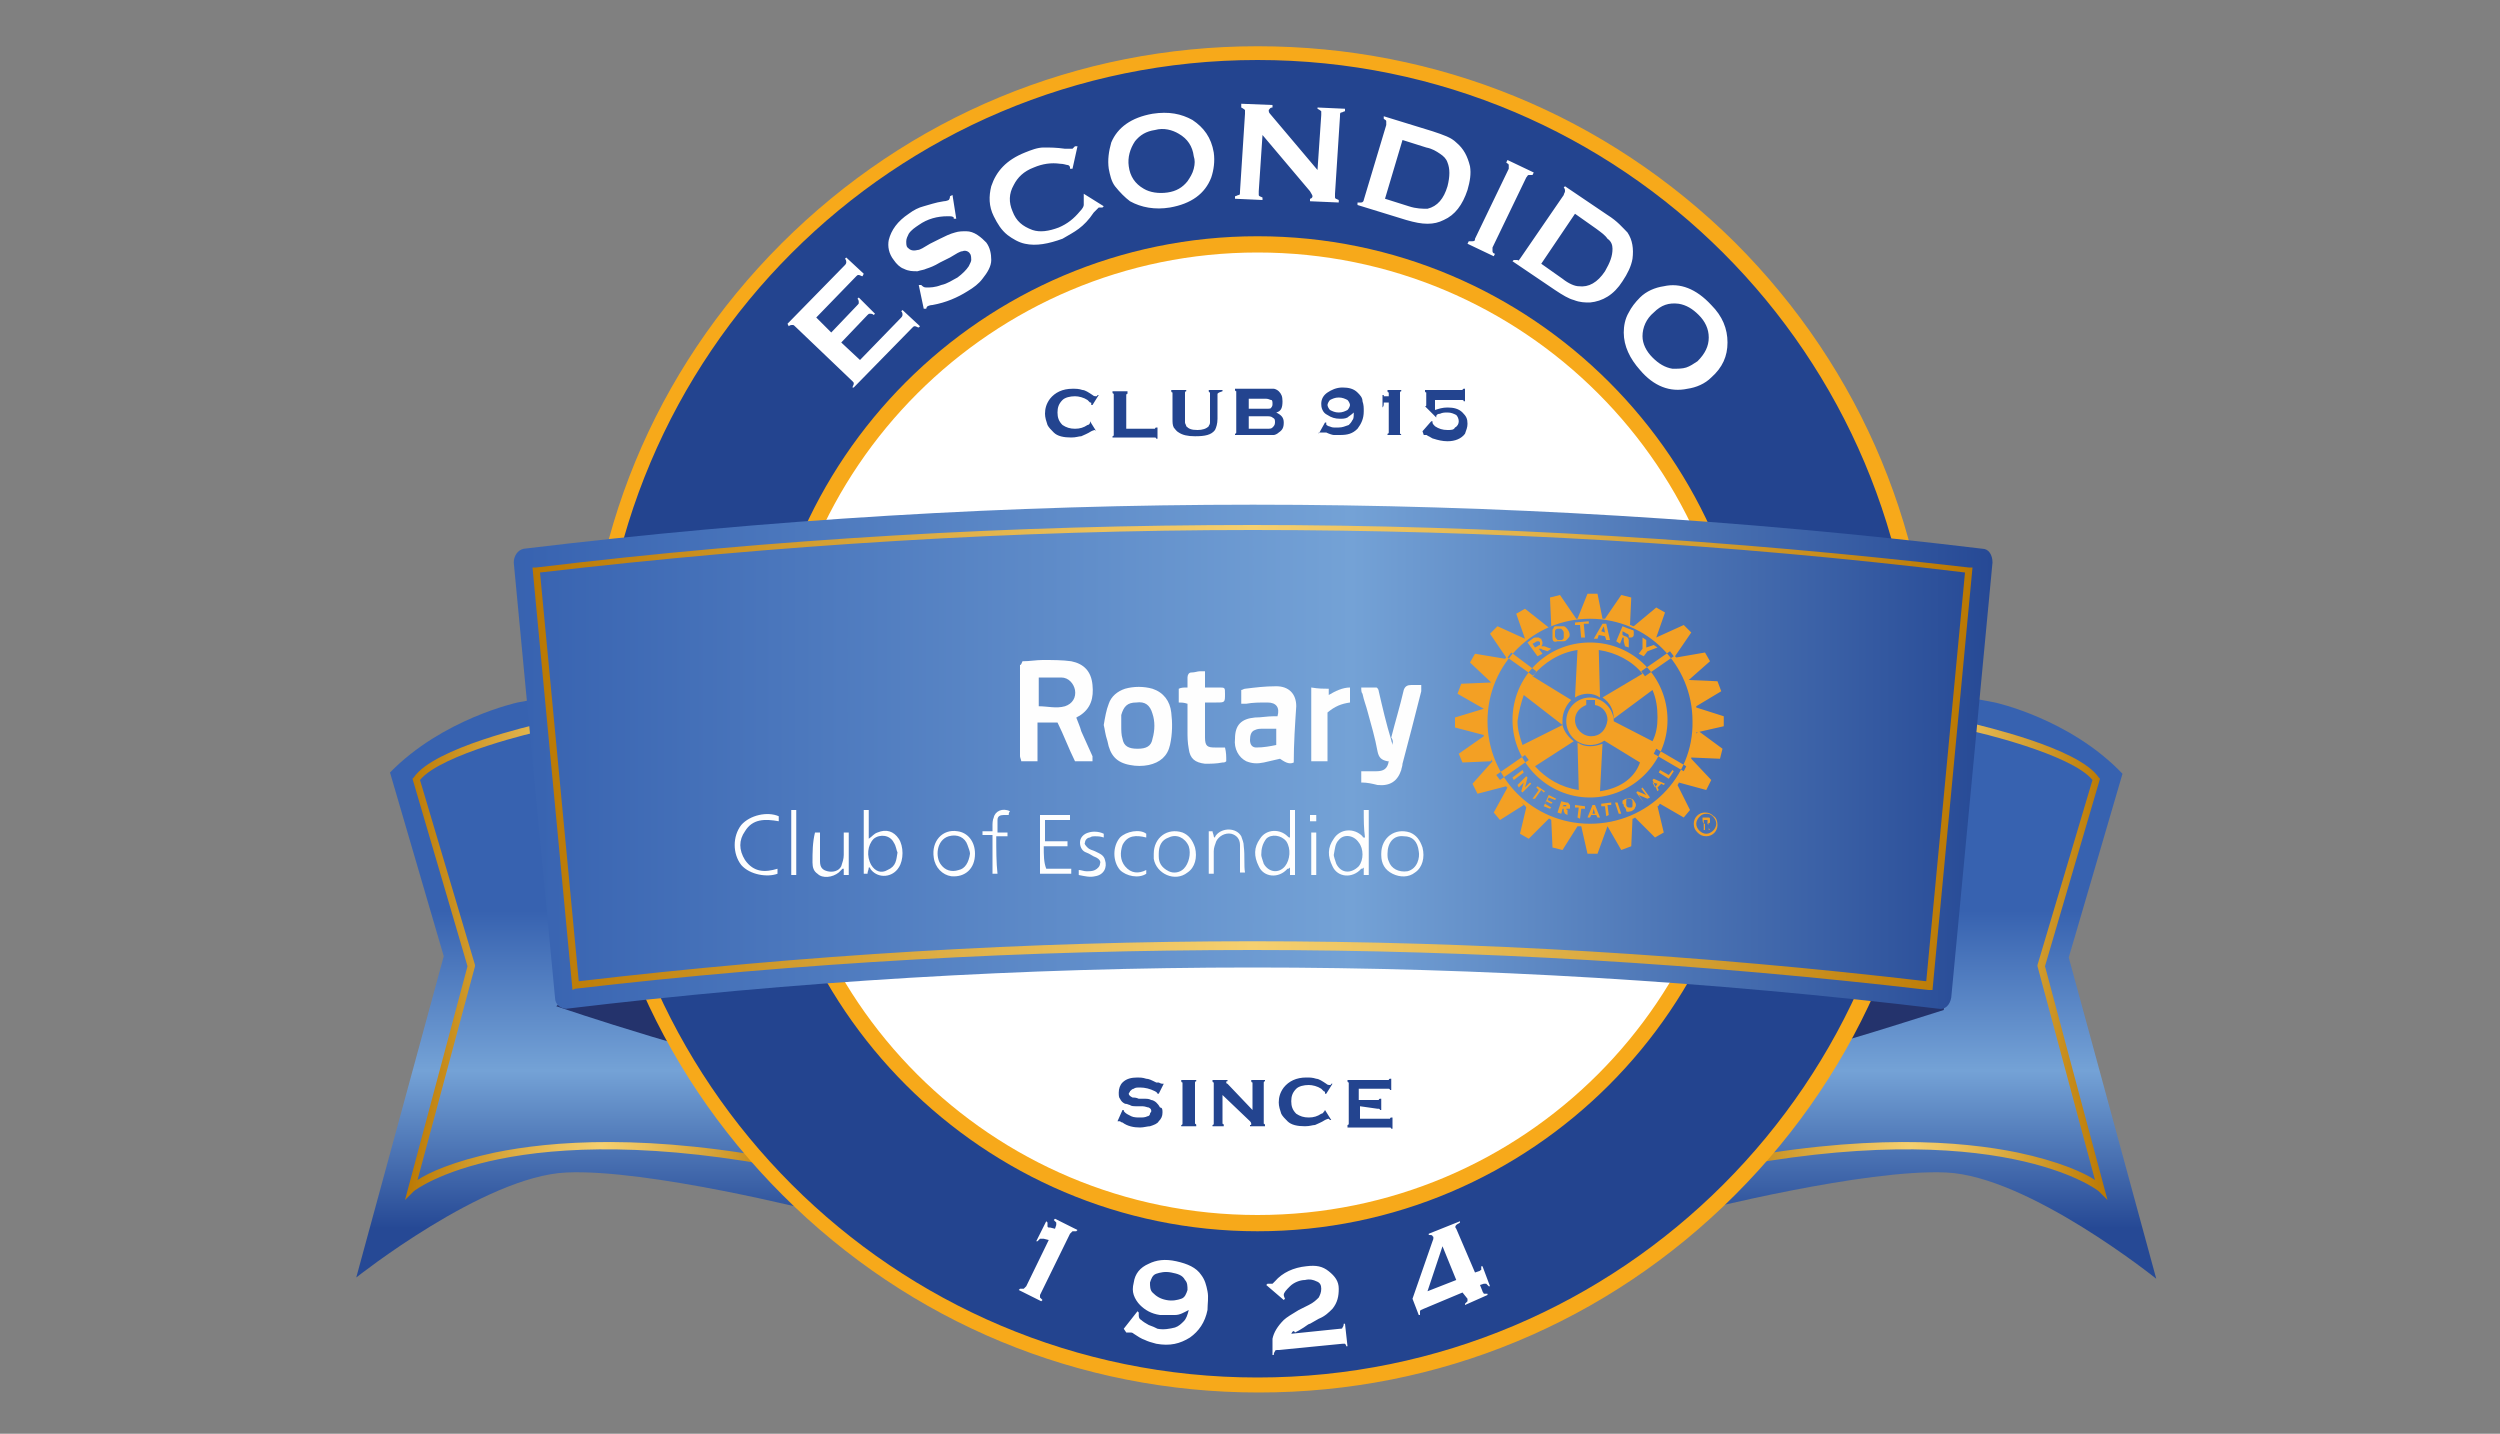 <?xml version="1.0" encoding="utf-8"?>
<!-- Generator: Adobe Illustrator 28.0.0, SVG Export Plug-In . SVG Version: 6.00 Build 0)  -->
<svg version="1.1" id="Layer_1" xmlns="http://www.w3.org/2000/svg" xmlns:xlink="http://www.w3.org/1999/xlink" x="0px" y="0px"
	 viewBox="0 0 200 114.7" style="enable-background:new 0 0 200 114.7;" xml:space="preserve">
<rect x="0" y="0" width="200" height="114.7" fill="#808080" stroke="none"/>
<style type="text/css">
	.st0{fill:url(#SVGID_1_);}
	.st1{fill:#24336C;}
	.st2{fill:url(#SVGID_00000080171981336519960770000006357824887008440225_);}
	.st3{fill:url(#SVGID_00000132773634489093730580000014712034372815318949_);}
	.st4{fill:url(#SVGID_00000160191711507163060570000000209503427593594781_);}
	.st5{fill:#23448F;}
	.st6{fill:#F7A91A;}
	.st7{fill:#FFFFFF;}
	.st8{fill:none;stroke:url(#SVGID_00000168813814970745011640000000735088389563739068_);stroke-width:1.3;stroke-miterlimit:10;}
	.st9{fill:url(#SVGID_00000095300405046070331090000007697670895657228193_);}
	.st10{fill:url(#SVGID_00000103956619725845077970000017090151212250217905_);}
	.st11{fill:#F3A024;}
	.st12{fill:#FEFEFE;}
</style>
<linearGradient id="SVGID_1_" gradientUnits="userSpaceOnUse" x1="46.865" y1="61.149" x2="46.865" y2="6.822" gradientTransform="matrix(1 0 0 -1 0 116)">
	<stop  offset="0.332" style="stop-color:#3762B0"/>
	<stop  offset="0.567" style="stop-color:#74A2D6"/>
	<stop  offset="0.799" style="stop-color:#264995"/>
</linearGradient>
<path class="st0" d="M41.4,56.2l12.8-2.4l11,43.1c0,0-13.4-3.4-19.9-3.1c-6.6,0.3-16.8,8.4-16.8,8.4l7-25.7l-4.3-14.7
	C35.4,57.5,41.4,56.2,41.4,56.2z"/>
<path class="st1" d="M44.5,80.5c0,0,13.2,4.5,20.7,5.7L52,73.7L44.5,80.5z"/>
<linearGradient id="SVGID_00000105408784366075931910000017754087596336957057_" gradientUnits="userSpaceOnUse" x1="32.443" y1="39.049" x2="63.779" y2="39.049" gradientTransform="matrix(1 0 0 -1 0 116)">
	<stop  offset="0" style="stop-color:#BA7802"/>
	<stop  offset="0.175" style="stop-color:#D19B2D"/>
	<stop  offset="0.392" style="stop-color:#EBC15D"/>
	<stop  offset="0.5" style="stop-color:#F5D06F"/>
	<stop  offset="0.608" style="stop-color:#EBC15D"/>
	<stop  offset="0.825" style="stop-color:#D19B2D"/>
	<stop  offset="1" style="stop-color:#BA7802"/>
</linearGradient>
<path style="fill:url(#SVGID_00000105408784366075931910000017754087596336957057_);" d="M32.4,96l5-18.7l-4.4-15l0.1-0.1
	c1.6-2.4,9.7-4.2,10-4.3l0.1,0.6c-0.1,0-7.9,1.8-9.6,3.9l4.4,14.8l0,0.1l-4.6,17.1c0.9-0.6,2.9-1.5,6.2-2.2
	c4.4-0.9,12.2-1.6,24.1,0.8l-0.1,0.6c-22.5-4.5-30.4,1.6-30.5,1.7L32.4,96z"/>
<linearGradient id="SVGID_00000106119508662664360720000013566770559835776950_" gradientUnits="userSpaceOnUse" x1="154.135" y1="61.149" x2="154.135" y2="6.822" gradientTransform="matrix(1 0 0 -1 0 116)">
	<stop  offset="0.332" style="stop-color:#3762B0"/>
	<stop  offset="0.567" style="stop-color:#74A2D6"/>
	<stop  offset="0.799" style="stop-color:#264995"/>
</linearGradient>
<path style="fill:url(#SVGID_00000106119508662664360720000013566770559835776950_);" d="M159.6,56.2l-12.8-2.4l-11,43.1
	c0,0,13.4-3.4,19.9-3.1c6.6,0.3,16.8,8.5,16.8,8.5l-7-25.7l4.3-14.7C165.6,57.5,159.6,56.2,159.6,56.2z"/>
<path class="st1" d="M155.7,80.4L155.7,80.4C155.7,80.3,155.8,80.3,155.7,80.4L155.7,80.4C155.8,80.3,155.8,80.3,155.7,80.4
	L155.7,80.4l0.1-0.1l0,0c-0.7-1.1-3.4-5.1-6.8-6.7l-13.2,12.6c6.6-1.1,17.4-4.7,19.7-5.4C155.5,80.5,155.6,80.4,155.7,80.4z"/>
<linearGradient id="SVGID_00000132051033695109864340000006806512858114366356_" gradientUnits="userSpaceOnUse" x1="137.237" y1="39.049" x2="168.572" y2="39.049" gradientTransform="matrix(1 0 0 -1 0 116)">
	<stop  offset="0" style="stop-color:#BA7802"/>
	<stop  offset="0.175" style="stop-color:#D19B2D"/>
	<stop  offset="0.392" style="stop-color:#EBC15D"/>
	<stop  offset="0.5" style="stop-color:#F5D06F"/>
	<stop  offset="0.608" style="stop-color:#EBC15D"/>
	<stop  offset="0.825" style="stop-color:#D19B2D"/>
	<stop  offset="1" style="stop-color:#BA7802"/>
</linearGradient>
<path style="fill:url(#SVGID_00000132051033695109864340000006806512858114366356_);" d="M168.6,96l-5-18.7l4.4-15l-0.1-0.1
	c-1.6-2.4-9.7-4.2-10-4.3l-0.1,0.6c0.1,0,7.9,1.8,9.6,3.9l-4.4,14.8l0,0.1l4.6,17.1c-0.9-0.6-2.9-1.5-6.2-2.2
	c-4.4-0.9-12.2-1.6-24.1,0.8l0.1,0.6c22.5-4.5,30.4,1.6,30.5,1.7L168.6,96z"/>
<g>
	<circle class="st5" cx="100.6" cy="57.5" r="53.3"/>
	<path class="st6" d="M100.6,4.8c29.1,0,52.7,23.6,52.7,52.7s-23.6,52.7-52.7,52.7S47.9,86.6,47.9,57.5S71.5,4.8,100.6,4.8
		 M100.6,3.7c-14.4,0-27.9,5.6-38.1,15.8S46.8,43.1,46.8,57.5s5.6,27.9,15.8,38.1s23.7,15.8,38.1,15.8s27.9-5.6,38.1-15.8
		c10.2-10.2,15.8-23.7,15.8-38.1s-5.6-27.9-15.8-38.1C128.5,9.2,115,3.7,100.6,3.7L100.6,3.7z"/>
</g>
<g>
	<ellipse class="st7" cx="100.6" cy="58.7" rx="39.2" ry="39.2"/>
	<path class="st6" d="M100.6,20.2c21.3,0,38.5,17.2,38.5,38.5s-17.2,38.5-38.5,38.5S62.1,80,62.1,58.7S79.4,20.2,100.6,20.2
		 M100.6,18.9c-22,0-39.8,17.9-39.8,39.8s17.9,39.8,39.8,39.8s39.8-17.9,39.8-39.8S122.6,18.9,100.6,18.9L100.6,18.9z"/>
</g>
<linearGradient id="SVGID_00000173875120465061657490000004679848120503350178_" gradientUnits="userSpaceOnUse" x1="42.856" y1="68.425" x2="42.856" y2="68.425" gradientTransform="matrix(1 0 0 -1 0 116)">
	<stop  offset="0" style="stop-color:#BA7802"/>
	<stop  offset="0.175" style="stop-color:#D19B2D"/>
	<stop  offset="0.392" style="stop-color:#EBC15D"/>
	<stop  offset="0.5" style="stop-color:#F5D06F"/>
	<stop  offset="0.608" style="stop-color:#EBC15D"/>
	<stop  offset="0.825" style="stop-color:#D19B2D"/>
	<stop  offset="1" style="stop-color:#BA7802"/>
</linearGradient>
<path style="fill:none;stroke:url(#SVGID_00000173875120465061657490000004679848120503350178_);stroke-width:1.3;stroke-miterlimit:10;" d="
	M42.9,47.6"/>
<path class="st7" d="M67.3,27.4l1.5,1.4l3.3-3.4c0.1-0.1,0.1-0.2,0.1-0.2c0-0.1,0-0.2-0.1-0.3l0.1-0.1l1.4,1.3l-0.1,0.1
	c-0.1,0-0.2-0.1-0.3-0.1c-0.1,0-0.1,0-0.2,0.1l-4.7,4.8L68.2,31c0-0.1,0.1-0.2,0.1-0.3c0-0.1,0-0.1-0.1-0.2l-4.5-4.3
	C63.5,26,63.5,26,63.4,26c-0.1,0-0.2,0-0.3,0.1L63,25.9l4.6-4.7c0.1-0.1,0.1-0.2,0.1-0.2c0-0.1,0-0.2-0.1-0.3l0.1-0.1l1.4,1.3
	L69,22.1c-0.1,0-0.2-0.1-0.3-0.1s-0.1,0-0.2,0.1l-3.2,3.3l1.2,1.2l2.1-2.2c0.1-0.1,0.1-0.1,0.1-0.2s0-0.2-0.1-0.3l0.1-0.1l1.3,1.3
	l-0.1,0.1c-0.1-0.1-0.2-0.1-0.3-0.1c-0.1,0-0.1,0-0.2,0.1L67.3,27.4z M76.2,15.6l0.3,1.9h-0.2c0,0,0,0,0-0.1
	c-0.1-0.1-0.2-0.1-0.5-0.1c-0.8,0-1.6,0.2-2.3,0.7c-0.3,0.2-0.6,0.4-0.8,0.7c-0.1,0.2-0.2,0.4-0.2,0.6c0,0.2,0,0.4,0.1,0.5
	c0.2,0.2,0.4,0.3,0.8,0.2c0.2,0,0.5-0.2,1-0.5l0.8-0.4c0.4-0.2,0.8-0.4,1.2-0.5c0.3-0.1,0.6-0.1,0.9-0.1c0.3,0,0.6,0.1,0.9,0.3
	c0.3,0.2,0.5,0.4,0.7,0.6c0.3,0.4,0.4,0.9,0.4,1.4c0,0.5-0.3,1-0.7,1.5c-0.3,0.4-0.7,0.7-1.2,1c-0.8,0.5-1.7,0.9-2.8,1.1
	c-0.2,0-0.4,0.1-0.4,0.1c0,0-0.1,0.1-0.1,0.2h-0.2l-0.4-1.9l0.2,0c0,0,0,0,0,0c0.1,0.1,0.2,0.2,0.4,0.2c0.3,0,0.7,0,1.2-0.2
	c0.5-0.1,0.9-0.4,1.3-0.6c0.4-0.3,0.7-0.6,0.9-0.9c0.1-0.2,0.2-0.4,0.2-0.5s0-0.4-0.1-0.5c-0.1-0.2-0.4-0.3-0.6-0.2
	c-0.2,0-0.5,0.2-1,0.5l-0.8,0.4c-0.5,0.3-0.8,0.4-1.1,0.5c-0.2,0.1-0.4,0.1-0.7,0.2c-0.4,0-0.7,0-1.1-0.2c-0.3-0.1-0.6-0.4-0.8-0.7
	c-0.4-0.5-0.5-1.1-0.4-1.6c0.2-0.8,0.7-1.5,1.6-2.1c0.4-0.3,0.8-0.5,1.2-0.6c0.4-0.1,0.9-0.3,1.6-0.4c0.2,0,0.4-0.1,0.4-0.1
	c0,0,0.1-0.1,0.1-0.3L76.2,15.6z M86.7,15.5l1.6,1l-0.1,0.1c-0.1,0-0.2,0-0.3,0c0,0-0.2,0.2-0.4,0.4c-0.4,0.6-0.8,1-1.2,1.3
	c-0.4,0.3-0.8,0.5-1.3,0.8c-1.1,0.4-2.1,0.6-3,0.4c-0.5-0.1-1-0.4-1.4-0.7c-0.5-0.4-0.8-0.9-1.1-1.5c-0.4-0.8-0.4-1.6-0.2-2.4
	c0.4-1.2,1.2-2.1,2.7-2.7c0.5-0.2,1-0.4,1.5-0.4s1,0,1.7,0.1c0.4,0,0.5,0,0.6,0c0,0,0.1-0.1,0.2-0.2l0.2,0l-0.4,1.8l-0.2,0
	c0,0,0-0.1,0-0.1c0-0.1-0.1-0.2-0.2-0.2c-0.1,0-0.3-0.1-0.6-0.1c-0.7-0.1-1.4,0-2.1,0.3c-0.8,0.3-1.3,0.8-1.6,1.4
	c-0.4,0.7-0.4,1.4-0.1,2.1c0.3,0.8,0.8,1.2,1.6,1.5c0.6,0.2,1.3,0.1,2.1-0.2c0.7-0.3,1.2-0.7,1.7-1.3c0.2-0.2,0.3-0.4,0.3-0.5
	c0-0.1,0-0.2,0-0.3c0,0,0-0.1,0-0.1L86.7,15.5z M92.2,9.1c1.3-0.2,2.3,0,3.2,0.5c0.9,0.6,1.5,1.4,1.7,2.6c0.1,0.7,0,1.4-0.2,2
	c-0.5,1.3-1.6,2.1-3.3,2.4c-1.2,0.2-2.3,0-3.2-0.5c-0.4-0.3-0.8-0.7-1.2-1.2c-0.3-0.4-0.4-0.9-0.5-1.4c-0.1-0.7,0-1.4,0.2-2.1
	C89.4,10.2,90.5,9.4,92.2,9.1z M92.4,10.4c-0.7,0.1-1.2,0.4-1.6,0.9c-0.4,0.6-0.6,1.3-0.5,2c0.1,0.8,0.5,1.4,1.2,1.8
	c0.5,0.3,1.2,0.4,1.9,0.3c0.7-0.1,1.2-0.4,1.6-0.9c0.2-0.3,0.4-0.6,0.5-1c0.1-0.4,0.1-0.7,0-1c-0.1-0.8-0.5-1.4-1.2-1.8
	C93.8,10.4,93.1,10.2,92.4,10.4z M101,10.8l-0.3,4.5c0,0.1,0,0.2,0,0.3c0,0.1,0.1,0.1,0.3,0.2v0.2l-2.2-0.1v-0.2
	c0.1,0,0.2-0.1,0.3-0.1s0.1-0.1,0.1-0.3l0.4-6.2c0-0.1,0-0.2,0-0.3c0,0-0.1-0.1-0.3-0.2V8.3l2.5,0.1v0.2c-0.2,0-0.2,0.1-0.3,0.2
	c0,0.1,0,0.2,0.1,0.3l3.8,4.5l0.3-4.4c0-0.1,0-0.2,0-0.3c0,0-0.1-0.1-0.3-0.2V8.6l2.2,0.1v0.2c-0.1,0-0.2,0.1-0.3,0.1
	s-0.1,0.1-0.1,0.3l-0.4,6.2c0,0.1,0,0.2,0,0.3s0.1,0.1,0.3,0.2v0.2l-2.3-0.1v-0.2c0.1,0,0.2-0.1,0.2-0.2c0-0.1-0.1-0.2-0.2-0.4
	L101,10.8z M109.1,16l1.8-6c0-0.1,0-0.2,0-0.3c0-0.1-0.1-0.1-0.2-0.2l0-0.2l3.9,1.2c0.9,0.3,1.5,0.5,1.9,0.9
	c0.6,0.5,0.9,1.1,1.1,1.9c0.1,0.6,0,1.2-0.2,1.9c-0.4,1.2-1,2-1.9,2.4c-0.4,0.2-0.8,0.3-1.3,0.3s-1-0.1-1.7-0.3l-3.9-1.2l0-0.2
	c0.1,0,0.2,0,0.3,0C109,16.2,109.1,16.1,109.1,16z M110.8,15.9l1.9,0.6c0.6,0.2,1.1,0.2,1.5,0.2c0.8-0.2,1.3-0.8,1.6-1.8
	c0.2-0.8,0.2-1.4,0-1.9c-0.1-0.3-0.3-0.5-0.6-0.7c-0.3-0.2-0.6-0.4-1.1-0.5l-1.9-0.6L110.8,15.9z M118,19.1l2.7-5.6
	c0-0.1,0-0.2,0-0.3s-0.1-0.1-0.2-0.2l0.1-0.2l2.1,1l-0.1,0.2c-0.1,0-0.2,0-0.3,0c-0.1,0-0.1,0.1-0.2,0.2l-2.7,5.6c0,0.1,0,0.2,0,0.3
	c0,0.1,0.1,0.2,0.2,0.2l-0.1,0.2l-2.1-1l0.1-0.2c0.1,0,0.2,0,0.3,0C118,19.3,118,19.2,118,19.1z M121.6,20.7l3.5-5.1
	c0-0.1,0.1-0.2,0.1-0.3s0-0.2-0.1-0.3l0.1-0.1l3.4,2.3c0.8,0.5,1.2,1,1.6,1.4c0.4,0.6,0.5,1.3,0.4,2.1c-0.1,0.6-0.4,1.2-0.8,1.8
	c-0.7,1.1-1.6,1.6-2.6,1.7c-0.4,0-0.8,0-1.3-0.2c-0.4-0.1-0.9-0.4-1.5-0.8l-3.4-2.3l0.1-0.1c0.1,0,0.2,0,0.3,0
	C121.5,20.9,121.5,20.8,121.6,20.7z M123.3,21.1l1.7,1.2c0.5,0.4,1,0.6,1.3,0.6c0.8,0.1,1.5-0.3,2.1-1.2c0.4-0.7,0.6-1.2,0.6-1.8
	c0-0.3-0.1-0.6-0.4-0.8c-0.2-0.3-0.5-0.5-0.9-0.8l-1.7-1.2L123.3,21.1z M136.9,24.4c0.9,0.9,1.3,1.9,1.3,3c0,1.1-0.4,2-1.3,2.8
	c-0.5,0.5-1.2,0.8-1.9,0.9c-1.4,0.3-2.7-0.2-3.8-1.5c-0.8-0.9-1.3-1.9-1.3-3c0-0.5,0.1-1.1,0.4-1.6c0.2-0.4,0.5-0.8,0.9-1.2
	c0.5-0.5,1.2-0.8,1.9-0.9C134.4,22.6,135.7,23.1,136.9,24.4z M135.9,25.2c-0.5-0.5-1-0.8-1.6-0.9c-0.8-0.1-1.4,0.1-2,0.7
	c-0.6,0.5-0.9,1.2-0.9,1.9c0,0.6,0.3,1.2,0.8,1.7s1,0.8,1.6,0.9c0.4,0,0.8,0,1.1-0.1c0.3-0.1,0.6-0.3,0.9-0.5
	c0.6-0.6,0.9-1.2,0.9-1.9C136.7,26.3,136.4,25.7,135.9,25.2z"/>
<path class="st7" d="M82.9,99.3l0.8-1.6l0.1,0.1c0,0.1,0,0.2,0,0.3c0,0,0,0.1,0.1,0.1c0,0,0.1,0,0.1,0l0.4,0.1l0.1-0.3
	c0-0.1,0-0.2,0-0.2c0,0-0.1-0.1-0.2-0.2l0.1-0.1l1.8,0.9l-0.1,0.1c-0.1,0-0.2,0-0.3,0c0,0-0.1,0.1-0.2,0.2l-2.4,4.9
	c0,0.1,0,0.2,0,0.2c0,0,0.1,0.1,0.2,0.2l-0.1,0.1l-1.8-0.9l0.1-0.1c0.1,0,0.2,0,0.3,0c0,0,0.1-0.1,0.2-0.2l1.8-3.7l-0.4-0.1
	c-0.1,0-0.2,0-0.3,0c0,0-0.1,0.1-0.2,0.2L82.9,99.3z M89.9,106.3l1.1-1.4l0.1,0.1c0,0.1,0,0.1,0,0.2c0,0.1,0,0.3,0.2,0.4
	c0.1,0.1,0.4,0.3,0.6,0.4c0.3,0.1,0.5,0.2,0.7,0.3c0.5,0.1,1,0,1.4-0.1c0.3-0.1,0.5-0.3,0.7-0.5c0.2-0.2,0.3-0.5,0.4-0.9
	c-0.4,0.2-0.7,0.4-1.1,0.4c-0.4,0-0.8,0-1.2,0c-0.7-0.1-1.2-0.4-1.6-0.8c-0.2-0.2-0.4-0.5-0.5-0.8c-0.1-0.3-0.1-0.6,0-1
	c0.1-0.7,0.5-1.2,1.2-1.5c0.6-0.3,1.3-0.4,2.2-0.2c0.9,0.2,1.6,0.5,2,1.1c0.3,0.4,0.4,0.8,0.5,1.3c0.1,0.5,0,1,0,1.5
	c-0.2,1-0.7,1.7-1.4,2.2c-0.8,0.5-1.6,0.7-2.7,0.5c-0.4-0.1-0.7-0.2-0.9-0.3c-0.3-0.1-0.6-0.3-0.9-0.5c-0.1-0.1-0.2-0.1-0.3-0.1
	c0,0-0.1,0-0.2,0c0,0-0.1,0-0.1,0L89.9,106.3z M93.7,101.8c-0.5-0.1-0.9,0-1.2,0.1c-0.3,0.1-0.4,0.4-0.5,0.7c0,0.3,0,0.6,0.2,0.8
	c0.3,0.3,0.6,0.5,1.1,0.6c0.5,0.1,0.9,0,1.2-0.1c0.3-0.1,0.4-0.4,0.5-0.7c0-0.3,0-0.6-0.2-0.8C94.6,102,94.2,101.9,93.7,101.8z
	 M103.3,106.7l3.9-0.4c0.1,0,0.2,0,0.2-0.1c0,0,0.1-0.1,0.1-0.3h0.1l0.2,1.8h-0.1c0-0.1-0.1-0.2-0.1-0.2s-0.1,0-0.2,0l-5.1,0.5
	c-0.2,0-0.3,0-0.3,0.1c0,0-0.1,0.1-0.1,0.3h-0.1c0-0.2,0-0.3,0-0.3c0-0.4,0-0.8,0-1c0.1-0.5,0.4-1,0.9-1.5c0.2-0.2,0.7-0.5,1.2-0.8
	l0.8-0.4c0.4-0.2,0.6-0.4,0.8-0.6c0.1-0.2,0.2-0.4,0.2-0.7c0-0.3-0.1-0.5-0.4-0.6c-0.2-0.1-0.5-0.2-0.9-0.1c-0.4,0-0.9,0.2-1.2,0.5
	s-0.5,0.5-0.5,0.7c0,0,0,0.1,0.1,0.3l-0.1,0.1l-1.4-1.2l0.1-0.1c0.1,0,0.2,0,0.3,0s0.1,0,0.1,0c0,0,0.1-0.1,0.2-0.2
	c0.6-0.7,1.5-1.1,2.5-1.2c0.8-0.1,1.3,0,1.8,0.4s0.8,0.8,0.8,1.4c0,0.6-0.1,1.1-0.5,1.6c-0.3,0.3-0.6,0.6-1.1,0.8l-0.7,0.4
	c-0.1,0-0.2,0.1-0.5,0.3c-0.3,0.2-0.5,0.3-0.7,0.4C103.5,106.4,103.4,106.5,103.3,106.7z M117,103.4l-3.1,1.3
	c-0.2,0.1-0.3,0.1-0.3,0.2c0,0,0,0.1,0,0.3l-0.1,0l-0.5-1.3l1.6-4.6c0.1-0.2,0.1-0.4,0-0.4c0-0.1-0.1-0.1-0.3-0.1l0-0.1l2.5-1l0,0.1
	c-0.1,0.1-0.2,0.1-0.3,0.2c-0.1,0.1-0.1,0.2,0,0.3l1.5,3.5l0.3-0.1c0.1,0,0.1-0.1,0.2-0.1c0,0,0-0.1,0-0.3l0.1,0l0.6,1.6l-0.1,0
	c-0.1-0.1-0.1-0.1-0.2-0.2c0,0-0.1,0-0.2,0l-0.3,0.1l0.2,0.5c0,0.1,0.1,0.1,0.1,0.2c0,0,0.1,0,0.3,0l0,0.1l-1.8,0.8l0-0.1
	c0.1-0.1,0.1-0.1,0.2-0.2c0,0,0-0.1,0-0.2L117,103.4z M116.5,102.4l-1.1-2.7l-1.2,3.6L116.5,102.4z"/>
<path class="st5" d="M87.2,33.7l0.5,0.8l0,0c0,0-0.1-0.1-0.1-0.1s-0.1,0-0.3,0.1c-0.3,0.2-0.6,0.3-0.8,0.4c-0.2,0-0.4,0.1-0.8,0.1
	c-0.6,0-1.1-0.1-1.4-0.4c-0.2-0.2-0.4-0.4-0.5-0.6c-0.1-0.3-0.2-0.6-0.2-0.9c0-0.4,0.1-0.8,0.4-1.2c0.4-0.5,1-0.8,1.8-0.8
	c0.3,0,0.5,0,0.8,0.1c0.2,0,0.5,0.2,0.8,0.4c0.1,0.1,0.2,0.1,0.3,0.1c0,0,0.1,0,0.1-0.1l0.1,0l-0.5,0.8l-0.1,0c0,0,0,0,0-0.1
	s0-0.1-0.1-0.1c0,0-0.1-0.1-0.2-0.2c-0.3-0.2-0.7-0.3-1-0.3c-0.4,0-0.8,0.1-1,0.3c-0.3,0.3-0.4,0.6-0.4,1c0,0.4,0.1,0.7,0.4,1
	c0.3,0.2,0.6,0.3,1,0.3c0.4,0,0.7-0.1,1-0.3c0.1,0,0.2-0.1,0.2-0.2C87.2,33.8,87.2,33.8,87.2,33.7C87.2,33.8,87.2,33.7,87.2,33.7
	L87.2,33.7z M90,34.3h2.3c0,0,0.1,0,0.1,0c0,0,0-0.1,0.1-0.1h0.1v0.9h-0.1c0,0,0-0.1-0.1-0.1s-0.1,0-0.1,0H89v-0.1
	c0,0,0.1,0,0.1-0.1c0,0,0-0.1,0-0.1v-3.1c0,0,0-0.1,0-0.1s-0.1,0-0.1-0.1v-0.1h1.2v0.2c0,0-0.1,0-0.1,0.1s0,0.1,0,0.1V34.3z
	 M97.4,31.5v2c0,0.4-0.1,0.7-0.2,0.9c-0.3,0.4-0.8,0.5-1.6,0.5c-0.6,0-1-0.1-1.3-0.3c-0.2-0.1-0.3-0.3-0.4-0.4
	c-0.1-0.2-0.1-0.4-0.1-0.7v-2c0,0,0-0.1,0-0.1c0,0-0.1,0-0.1-0.1v-0.1h1.2v0.1c0,0-0.1,0-0.1,0.1c0,0,0,0.1,0,0.1v1.8
	c0,0.2,0,0.4,0,0.5c0,0.1,0.1,0.2,0.1,0.3c0.2,0.2,0.4,0.3,0.9,0.3c0.4,0,0.7-0.1,0.9-0.3c0-0.1,0.1-0.1,0.1-0.3c0-0.1,0-0.3,0-0.5
	v-1.8c0,0,0-0.1,0-0.1c0,0-0.1,0-0.1-0.1v-0.1h1.1v0.1C97.5,31.4,97.5,31.4,97.4,31.5C97.4,31.4,97.4,31.5,97.4,31.5z M102.1,33
	c0.4,0.2,0.6,0.4,0.6,0.8c0,0.4-0.1,0.6-0.4,0.8c-0.1,0.1-0.3,0.2-0.4,0.2c-0.2,0-0.4,0-0.6,0h-2.5v-0.1c0,0,0.1,0,0.1-0.1
	c0,0,0-0.1,0-0.1v-3.1c0,0,0-0.1,0-0.1c0,0-0.1,0-0.1-0.1v-0.1h2.5c0.2,0,0.4,0,0.6,0c0.1,0,0.3,0.1,0.4,0.2
	c0.2,0.2,0.3,0.4,0.3,0.8C102.6,32.6,102.5,32.9,102.1,33z M99.9,32.7h1.4c0.2,0,0.4,0,0.4-0.1c0.1-0.1,0.1-0.2,0.1-0.3
	s0-0.3-0.1-0.3s-0.2-0.1-0.4-0.1h-1.4V32.7z M99.9,34.3h1.4c0.3,0,0.4,0,0.5-0.1c0.1-0.1,0.2-0.2,0.2-0.4c0-0.2,0-0.3-0.2-0.4
	c-0.1-0.1-0.3-0.1-0.5-0.1h-1.4V34.3z M105.5,34.7l0.5-0.9l0.1,0c0,0,0,0.1,0,0.1c0,0.1,0,0.1,0.2,0.2c0.1,0,0.2,0.1,0.4,0.1
	s0.3,0,0.4,0c0.3,0,0.5-0.1,0.8-0.2c0.1-0.1,0.2-0.2,0.3-0.4c0.1-0.1,0.1-0.3,0.1-0.6c-0.2,0.2-0.4,0.3-0.5,0.4
	c-0.2,0.1-0.4,0.1-0.6,0.1c-0.4,0-0.7-0.1-1-0.3c-0.2-0.1-0.3-0.2-0.4-0.4c-0.1-0.2-0.1-0.4-0.1-0.5c0-0.4,0.2-0.7,0.5-0.9
	c0.3-0.2,0.7-0.4,1.2-0.4c0.5,0,0.9,0.1,1.2,0.4c0.2,0.2,0.4,0.4,0.4,0.7c0.1,0.3,0.1,0.5,0.1,0.8c0,0.6-0.2,1-0.5,1.4
	c-0.4,0.4-0.8,0.5-1.4,0.5c-0.2,0-0.4,0-0.5,0s-0.4-0.1-0.6-0.2c-0.1,0-0.1,0-0.2,0c0,0,0,0-0.1,0c0,0,0,0,0,0H105.5z M107.1,31.8
	c-0.3,0-0.5,0.1-0.7,0.2c-0.1,0.1-0.2,0.3-0.2,0.4s0.1,0.3,0.2,0.4c0.2,0.1,0.4,0.2,0.7,0.2c0.3,0,0.5-0.1,0.7-0.2
	c0.1-0.1,0.2-0.3,0.2-0.4s-0.1-0.3-0.2-0.4C107.6,31.9,107.4,31.8,107.1,31.8z M110.6,32.6v-1h0.1c0,0,0,0.1,0,0.1c0,0,0,0,0.1,0
	c0,0,0,0,0.1,0l0.2,0v-0.2c0,0,0-0.1,0-0.1c0,0-0.1,0-0.1-0.1v-0.1h1.1v0.1c0,0-0.1,0-0.1,0.1s0,0.1,0,0.1v3.1c0,0,0,0.1,0,0.1
	c0,0,0.1,0,0.1,0.1l0,0H111v-0.1c0,0,0.1,0,0.1-0.1c0,0,0-0.1,0-0.1v-2.3l-0.3,0c0,0-0.1,0-0.1,0C110.7,32.4,110.7,32.5,110.6,32.6
	L110.6,32.6L110.6,32.6z M113.8,34.5l0.7-0.8l0.1,0c0,0,0,0.1,0,0.1c0,0.1,0.1,0.2,0.2,0.3c0.3,0.2,0.6,0.3,1,0.3
	c0.3,0,0.5,0,0.6-0.2c0.2-0.1,0.3-0.3,0.3-0.5s-0.1-0.4-0.2-0.5c-0.2-0.1-0.4-0.2-0.7-0.2c-0.2,0-0.4,0-0.6,0.1
	c-0.2,0-0.3,0.1-0.3,0.2c0,0,0,0,0,0.1l0,0l-0.9-0.9l0,0h0c0.1,0,0.1,0,0.1-0.2v-0.8c0,0,0-0.1,0-0.1c0,0-0.1,0-0.1-0.1v-0.1h2.9
	c0,0,0.1,0,0.1,0c0,0,0-0.1,0.1-0.1h0.1v1h-0.1c0,0,0-0.1-0.1-0.1c0,0-0.1,0-0.1,0h-2.1v0.8c0.3-0.1,0.6-0.2,1-0.2
	c0.5,0,0.9,0.1,1.2,0.4s0.4,0.5,0.4,0.9c0,0.3-0.1,0.5-0.2,0.8c-0.3,0.4-0.8,0.6-1.4,0.6c-0.4,0-0.8-0.1-1.1-0.2
	c-0.1,0-0.2-0.1-0.4-0.2c-0.1,0-0.1-0.1-0.2-0.1c0,0-0.1,0-0.2,0L113.8,34.5z"/>
<path class="st5" d="M93.1,86.7l-0.4,0.8l-0.1,0v0c0,0,0-0.1-0.2-0.2C92,87.1,91.6,87,91.2,87c-0.2,0-0.4,0-0.5,0.1
	c-0.1,0-0.2,0.1-0.3,0.2c0,0.1-0.1,0.1-0.1,0.2c0,0.1,0.1,0.2,0.3,0.3c0.1,0,0.3,0,0.5,0.1l0.4,0c0.3,0,0.4,0,0.6,0.1
	c0.1,0,0.3,0.1,0.4,0.2c0.1,0.1,0.2,0.2,0.3,0.4C93,88.6,93,88.8,93,89c0,0.3-0.1,0.5-0.3,0.7c-0.1,0.2-0.4,0.3-0.7,0.4
	c-0.2,0-0.5,0.1-0.8,0.1c-0.5,0-1-0.1-1.4-0.4c-0.1,0-0.2-0.1-0.2-0.1c0,0,0,0-0.1,0l-0.1,0l0.4-0.9l0.1,0v0c0,0.1,0,0.1,0.1,0.2
	c0.1,0.1,0.3,0.2,0.5,0.3c0.2,0.1,0.5,0.1,0.7,0.1c0.2,0,0.4,0,0.6-0.1c0.1,0,0.2-0.1,0.2-0.2c0-0.1,0.1-0.1,0.1-0.2
	c0-0.1,0-0.2-0.2-0.3c-0.1,0-0.3-0.1-0.5-0.1l-0.4,0c-0.3,0-0.5,0-0.6-0.1c-0.1,0-0.2-0.1-0.4-0.1c-0.2-0.1-0.3-0.2-0.4-0.4
	c-0.1-0.1-0.1-0.3-0.1-0.5c0-0.3,0.1-0.6,0.3-0.8c0.3-0.3,0.7-0.4,1.2-0.4c0.2,0,0.4,0,0.7,0.1c0.2,0,0.4,0.1,0.8,0.3
	c0.1,0,0.2,0,0.2,0C92.9,86.7,92.9,86.7,93.1,86.7L93.1,86.7z M94.6,89.8v-3.1c0,0,0-0.1,0-0.1c0,0-0.1,0-0.1-0.1v-0.1h1.2v0.1
	c0,0-0.1,0-0.1,0.1c0,0,0,0.1,0,0.1v3.1c0,0,0,0.1,0,0.1c0,0,0.1,0,0.1,0.1v0.1h-1.2V90c0,0,0.1,0,0.1-0.1
	C94.6,89.9,94.6,89.9,94.6,89.8z M97.8,87.6v2.2c0,0,0,0.1,0,0.1c0,0,0.1,0,0.1,0.1v0.1H97V90c0,0,0.1,0,0.1-0.1c0,0,0-0.1,0-0.1
	v-3.1c0,0,0-0.1,0-0.1c0,0-0.1,0-0.1-0.1v-0.1h1.2v0.1c-0.1,0-0.1,0-0.1,0.1c0,0,0,0.1,0.1,0.1l2,2.1v-2.1c0,0,0-0.1,0-0.1
	s-0.1,0-0.1-0.1v-0.1h1.1v0.1c0,0-0.1,0-0.1,0.1c0,0,0,0.1,0,0.1v3.1c0,0,0,0.1,0,0.1c0,0,0.1,0,0.1,0.1v0.1h-1.2v-0.1
	c0.1,0,0.1,0,0.1-0.1c0,0,0-0.1-0.1-0.2L97.8,87.6z M106,88.8l0.5,0.8l-0.1,0c0,0-0.1-0.1-0.1-0.1s-0.1,0-0.3,0.1
	c-0.3,0.2-0.6,0.3-0.8,0.4c-0.2,0-0.4,0.1-0.8,0.1c-0.6,0-1.1-0.1-1.4-0.4c-0.2-0.2-0.4-0.4-0.5-0.6c-0.1-0.3-0.2-0.6-0.2-0.9
	c0-0.4,0.1-0.8,0.4-1.2c0.4-0.5,1-0.8,1.8-0.8c0.3,0,0.5,0,0.8,0.1c0.2,0,0.5,0.2,0.8,0.4c0.1,0.1,0.2,0.1,0.3,0.1
	c0,0,0.1,0,0.1-0.1l0.1,0l-0.5,0.8l-0.1,0c0,0,0,0,0-0.1c0,0,0-0.1-0.1-0.1c0,0-0.1-0.1-0.2-0.2c-0.3-0.2-0.7-0.3-1-0.3
	c-0.4,0-0.8,0.1-1,0.3c-0.3,0.3-0.4,0.6-0.4,1c0,0.4,0.1,0.7,0.4,1c0.3,0.2,0.6,0.3,1,0.3c0.4,0,0.7-0.1,1-0.3
	c0.1,0,0.2-0.1,0.2-0.2C105.9,89,105.9,89,106,88.8C105.9,88.9,105.9,88.9,106,88.8L106,88.8z M108.8,88.5v1h2.3c0,0,0.1,0,0.1,0
	s0-0.1,0.1-0.1h0.1v0.9h-0.1c0,0,0-0.1-0.1-0.1c0,0-0.1,0-0.1,0h-3.3V90c0,0,0.1,0,0.1-0.1c0,0,0-0.1,0-0.1v-3.1c0,0,0-0.1,0-0.1
	c0,0-0.1,0-0.1-0.1v-0.1h3.2c0,0,0.1,0,0.1,0s0-0.1,0.1-0.1h0.1v0.9h-0.1c0,0,0-0.1-0.1-0.1c0,0-0.1,0-0.1,0h-2.3v0.9h1.5
	c0,0,0.1,0,0.1,0s0-0.1,0.1-0.1h0.1v0.9h-0.1c0,0,0-0.1-0.1-0.1s-0.1,0-0.1,0L108.8,88.5L108.8,88.5z"/>
<linearGradient id="SVGID_00000183945086753836336350000017485846130036400261_" gradientUnits="userSpaceOnUse" x1="41.08" y1="55.452" x2="159.344" y2="55.452" gradientTransform="matrix(1 0 0 -1 0 116)">
	<stop  offset="0" style="stop-color:#3762B0"/>
	<stop  offset="0.567" style="stop-color:#74A2D6"/>
	<stop  offset="1" style="stop-color:#264995"/>
</linearGradient>
<path style="fill:url(#SVGID_00000183945086753836336350000017485846130036400261_);" d="M155.1,80.7c-36.6-4.4-73.2-4.4-109.8,0
	c-0.4,0-0.9-0.3-0.9-0.9c-1.1-11.6-2.2-23.2-3.3-34.8c0-0.5,0.3-1,0.8-1.1c38.9-4.7,77.8-4.7,116.7,0c0.5,0,0.8,0.5,0.8,1.1
	c-1.1,11.6-2.2,23.2-3.3,34.8C156,80.4,155.6,80.8,155.1,80.7z"/>
<linearGradient id="SVGID_00000131327787006439889110000003770704550429862287_" gradientUnits="userSpaceOnUse" x1="42.59" y1="55.465" x2="157.79" y2="55.465" gradientTransform="matrix(1 0 0 -1 0 116)">
	<stop  offset="0" style="stop-color:#BA7802"/>
	<stop  offset="0.175" style="stop-color:#D19B2D"/>
	<stop  offset="0.392" style="stop-color:#EBC15D"/>
	<stop  offset="0.5" style="stop-color:#F5D06F"/>
	<stop  offset="0.608" style="stop-color:#EBC15D"/>
	<stop  offset="0.825" style="stop-color:#D19B2D"/>
	<stop  offset="1" style="stop-color:#BA7802"/>
</linearGradient>
<path style="fill:url(#SVGID_00000131327787006439889110000003770704550429862287_);" d="M45.8,79.2l-3.2-33.8l0.3,0
	c19-2.3,38.3-3.4,57.3-3.4s38.3,1.2,57.3,3.4l0.3,0l-3.2,33.8l-0.3,0c-18-2.1-36.2-3.2-54.1-3.2S64,77,46,79.1L45.8,79.2z
	 M100.2,75.3c17.9,0,36,1.1,53.9,3.2l3.1-32.7c-18.9-2.3-38.1-3.4-57-3.4s-38.1,1.2-57,3.4l3.1,32.7C64.2,76.4,82.3,75.3,100.2,75.3
	z"/>
<path class="st11" d="M127.2,51.4c-3.5,0-6.2,2.8-6.2,6.2s2.8,6.2,6.2,6.2s6.2-2.8,6.2-6.2S130.7,51.4,127.2,51.4z M121.9,55.6
	l3.1,2.4l-3.2,1.6c-0.2-0.6-0.4-1.2-0.4-1.9C121.5,56.9,121.7,56.2,121.9,55.6z M128,63.3l0.2-3.8c-0.3,0.1-0.6,0.2-1,0.2
	c-0.4,0-0.7-0.1-1-0.3l0.1,3.8c-1.4-0.2-2.6-0.9-3.5-1.9l3.1-2c-0.4-0.3-0.8-0.8-0.9-1.3c0,0,0-0.1,0-0.1c0-0.1,0-0.2,0-0.3
	c0-0.6,0.3-1.2,0.7-1.6l-3.1-1.9c0.9-1.1,2.2-1.9,3.6-2.1l-0.2,3.8c0.3-0.2,0.7-0.3,1-0.3c0.4,0,0.7,0.1,1,0.3l-0.1-3.8
	c1.4,0.2,2.7,0.9,3.5,1.9l-3.2,1.9c0.6,0.4,0.9,1,0.9,1.7v0l3.1-2.3c0.3,0.7,0.4,1.4,0.4,2.2c0,0.7-0.1,1.3-0.4,1.9l-3.3-1.7
	c0,0.6-0.4,1.1-0.8,1.5l3.1,1.9C130.7,62.4,129.4,63.1,128,63.3z M135.7,58.6l2.2-0.5l0-0.8l-2.2-0.7c0,0,0,0,0-0.1l2-1.2l-0.3-0.8
	l-2.3-0.1v0l1.7-1.5l-0.4-0.7l-2.3,0.4c0,0-0.1-0.1-0.1-0.1l1.3-1.9l-0.6-0.6l-2.2,1l0.7-2l-0.7-0.4l-1.8,1.5
	c-0.1,0-0.2-0.1-0.3-0.1l0.1-2.2l-0.8-0.2l-1.3,1.9c0,0-0.1,0-0.2,0l-0.4-2H127l-0.8,2c0,0,0,0-0.1,0l-1.3-1.9l-0.8,0.2l0.1,2.3
	c-0.1,0-0.1,0-0.2,0.1l-1.9-1.5l-0.7,0.4l0.7,2l-2.2-1l-0.6,0.6l1.3,1.9c0,0,0,0-0.1,0.1l-2.4-0.4l-0.4,0.7l1.7,1.6l0,0l-2.4,0.1
	l-0.3,0.8l2.1,1.2c0,0,0,0,0,0l-2.3,0.7l0,0.8l2.3,0.6c0,0,0,0,0,0.1l-2,1.4L117,61l2.3-0.1c0,0,0-0.2-0.1-0.4
	c0,0.1,0.1,0.3,0.2,0.4l-1.6,1.8l0.4,0.8l2.3-0.6c0,0,0,0.1,0.1,0.1l-1.1,2l0.5,0.6l1.9-1.2c0,0-0.1-0.1-0.2-0.2
	c0.1,0.1,0.3,0.2,0.4,0.4l-0.5,2.1l0.7,0.4l1.6-1.6c0,0,0,0,0,0c0.1,0,0.1,0,0.2,0.1l0.1,2.2L125,68l1.2-1.9c0.1,0,0.2,0,0.3,0
	l0.5,2.2h0.8l0.8-2.2c0,0,0,0,0,0l1.1,1.9l0.8-0.3l0.1-2.2c0,0,0.1,0,0.2-0.1l1.6,1.6l0.7-0.4l-0.5-2.1c0.1,0,0.1-0.1,0.2-0.2
	l1.9,1.1l0.5-0.6l-1-2c0,0,0.1-0.1,0.1-0.2l2.2,0.6l0.4-0.8l-1.6-1.7c0,0,0,0,0-0.1l2.3,0.1l0.2-0.8l-1.9-1.4
	C135.7,58.7,135.7,58.7,135.7,58.6z M127.2,65.9c-4.6,0-8.2-3.7-8.2-8.2c0-4.6,3.7-8.2,8.2-8.2c4.6,0,8.2,3.7,8.2,8.2
	C135.5,62.2,131.8,65.9,127.2,65.9z M134.9,61.3l-0.2,0.4l-2.4-1.4l0.2-0.4L134.9,61.3z M131.6,54.1l-0.3-0.4l2.3-1.6l0.3,0.4
	L131.6,54.1z M122.7,54.1l-2.1-1.5l0.3-0.4l2,1.5C122.8,53.9,122.7,54,122.7,54.1z M122,60.4l0.3,0.4l-2.3,1.6l-0.3-0.4L122,60.4z
	 M127.2,55.8c-1,0-1.9,0.8-1.9,1.9c0,1,0.8,1.9,1.9,1.9s1.9-0.8,1.9-1.9C129.1,56.7,128.2,55.8,127.2,55.8z M127.3,58.9
	c-0.7,0-1.3-0.6-1.3-1.3c0-0.6,0.4-1,0.9-1.2V56h0.7v0.4c0.6,0.1,1,0.6,1,1.2C128.5,58.4,128,58.9,127.3,58.9z M123,52.5l-0.8-1.1
	l0.4-0.3c0.1-0.1,0.2-0.1,0.3-0.1c0,0,0.1,0,0.2,0c0,0,0.1,0.1,0.2,0.1c0,0.1,0.1,0.2,0.1,0.3c0,0.1,0,0.2-0.1,0.3
	c0.1,0,0.1,0,0.2,0c0,0,0.1,0,0.3,0.1l0.3,0.1l-0.3,0.2l-0.3-0.1c-0.1,0-0.2-0.1-0.2-0.1s-0.1,0-0.1,0s-0.1,0-0.1,0l0,0l0.3,0.4
	L123,52.5z M122.8,51.8l0.2-0.1c0.1-0.1,0.2-0.1,0.2-0.1s0,0,0-0.1s0,0,0-0.1s0,0-0.1-0.1c0,0-0.1,0-0.1,0c0,0-0.1,0-0.2,0.1
	l-0.2,0.1L122.8,51.8z M124.2,51c0-0.1,0-0.2,0-0.4c0-0.1,0-0.1,0-0.2c0-0.1,0.1-0.1,0.1-0.2s0.1-0.1,0.3-0.1c0.2,0,0.4,0,0.5,0
	c0.1,0,0.3,0.2,0.4,0.4c0.1,0.2,0.1,0.4,0,0.5s-0.2,0.3-0.4,0.3c-0.2,0-0.4,0-0.5,0C124.3,51.4,124.2,51.3,124.2,51z M124.4,50.9
	c0,0.1,0.1,0.2,0.2,0.3c0.1,0,0.2,0,0.3,0c0.1,0,0.2-0.1,0.2-0.2s0-0.2,0-0.4c0-0.1-0.1-0.2-0.2-0.3c-0.1,0-0.2,0-0.3,0
	c-0.1,0-0.2,0.1-0.2,0.2C124.4,50.7,124.4,50.8,124.4,50.9z M126.5,51.1l-0.1-1.1l-0.4,0v-0.2l1.1-0.1v0.2l-0.4,0l0.1,1.1H126.5z
	 M128.8,51.2l-0.3,0l-0.1-0.3l-0.5-0.1l-0.1,0.3l-0.3,0l0.7-1.2l0.3,0L128.8,51.2z M128.4,50.6l-0.1-0.5l-0.2,0.4L128.4,50.6z
	 M129.3,51.3l0.5-1.2l0.5,0.2c0.1,0,0.2,0.1,0.3,0.1s0.1,0.1,0.1,0.2s0,0.1,0,0.2c0,0.1-0.1,0.2-0.2,0.2c-0.1,0-0.2,0-0.3,0
	c0,0,0.1,0.1,0.1,0.2c0,0,0,0.1,0,0.3l0,0.3l-0.3-0.1l-0.1-0.4c0-0.1,0-0.2,0-0.2c0,0,0,0,0-0.1c0,0,0,0-0.1,0h0l-0.2,0.5
	L129.3,51.3z M129.8,50.8l0.2,0.1c0.1,0,0.2,0.1,0.2,0.1s0,0,0.1,0c0,0,0,0,0-0.1c0,0,0-0.1,0-0.1c0,0,0,0-0.1-0.1
	c0,0-0.1,0-0.2-0.1l-0.2-0.1L129.8,50.8z M131.1,52.3l0.3-0.4l0-0.9l0.3,0.2l0,0.6l0.6-0.2l0.3,0.2l-0.8,0.3l-0.3,0.4L131.1,52.3z
	 M121,62.2l0.8-0.6l0.1,0.2l-0.8,0.6L121,62.2z M121.4,62.8l0.7-0.7l0.1,0.1l-0.2,0.8l0.4-0.4l0.1,0.1l-0.7,0.7l-0.1-0.1l0.2-0.7
	l-0.4,0.4L121.4,62.8z M122.6,63.9l0.5-0.7l-0.2-0.2l0.1-0.1l0.6,0.4l-0.1,0.1l-0.2-0.2l-0.5,0.7L122.6,63.9z M123.5,64.5l0.4-0.9
	l0.6,0.3l-0.1,0.1l-0.5-0.2l-0.1,0.2l0.4,0.2l-0.1,0.1l-0.4-0.2l-0.1,0.2l0.5,0.3l-0.1,0.1L123.5,64.5z M124.6,65l0.3-0.9l0.4,0.1
	c0.1,0,0.2,0,0.2,0.1c0,0,0.1,0.1,0.1,0.1s0,0.1,0,0.2s0,0.1-0.1,0.1c0,0-0.1,0-0.2,0c0,0,0,0.1,0.1,0.1c0,0,0,0.1,0,0.2l0,0.2
	l-0.2-0.1l-0.1-0.2c0-0.1,0-0.1,0-0.2c0,0,0,0,0,0s0,0-0.1,0h0l-0.1,0.4L124.6,65z M125,64.5l0.1,0c0.1,0,0.1,0,0.2,0s0,0,0,0l0,0
	c0,0,0,0,0-0.1c0,0,0,0,0,0s0,0-0.1,0l-0.1,0L125,64.5z M126.2,65.4l0.1-0.8l-0.3,0v-0.2l0.8,0.1v0.2l-0.3,0l-0.1,0.8L126.2,65.4z
	 M128,65.4h-0.2l-0.1-0.2h-0.4l-0.1,0.2H127l0.4-1h0.2L128,65.4z M127.6,65.1l-0.1-0.4l-0.1,0.4H127.6z M128.5,65.3l-0.1-0.8l-0.3,0
	l0-0.2l0.8-0.1l0,0.2l-0.3,0l0.1,0.8L128.5,65.3z M129.5,65.1l-0.3-0.9l0.2,0l0.3,0.9L129.5,65.1z M129.9,64.5c0-0.1,0-0.2-0.1-0.2
	c0,0,0-0.1,0-0.2c0,0,0-0.1,0.1-0.1c0,0,0.1-0.1,0.2-0.1c0.1,0,0.3-0.1,0.4,0c0.1,0,0.2,0.1,0.3,0.3c0.1,0.1,0.1,0.3,0,0.4
	c0,0.1-0.1,0.2-0.3,0.3c-0.1,0-0.3,0.1-0.4,0C130.1,64.7,130,64.6,129.9,64.5z M130.1,64.4c0,0.1,0.1,0.2,0.2,0.2c0.1,0,0.1,0,0.2,0
	c0.1,0,0.1-0.1,0.1-0.2s0-0.2,0-0.3c0-0.1-0.1-0.2-0.2-0.2c-0.1,0-0.1,0-0.2,0c-0.1,0-0.1,0.1-0.1,0.2
	C130.1,64.2,130.1,64.3,130.1,64.4z M131.5,64.2l-0.6-0.8l0.1-0.1l0.7,0.3l-0.4-0.5l0.1-0.1l0.6,0.8l-0.2,0.1l-0.7-0.3L131.5,64.2
	L131.5,64.2z M133.2,62.7l-0.1,0.1l-0.2-0.1l-0.3,0.3l0.1,0.2l-0.1,0.1l-0.4-0.9l0.1-0.1L133.2,62.7z M132.6,62.7l-0.4-0.1l0.2,0.4
	L132.6,62.7z M133.5,62.3l-0.8-0.5l0.1-0.2l0.7,0.4l0.3-0.4l0.1,0.1L133.5,62.3z M137.1,65.3c-0.2-0.2-0.4-0.3-0.7-0.3l0,0
	c-0.5,0-0.9,0.4-0.9,0.9c0,0.3,0.1,0.5,0.3,0.7c0.2,0.2,0.4,0.3,0.7,0.3l0,0c0.5,0,0.9-0.4,0.9-0.9
	C137.4,65.7,137.3,65.4,137.1,65.3z M137.3,65.9c0,0.4-0.4,0.8-0.8,0.8c-0.4,0-0.8-0.4-0.8-0.8c0-0.2,0.1-0.4,0.3-0.6
	c0.2-0.2,0.4-0.2,0.6-0.2l0,0C136.9,65.1,137.3,65.5,137.3,65.9z M136.2,65.4C136.2,65.4,136.2,65.4,136.2,65.4c0.2,0,0.2,0,0.3,0
	c0.1,0,0.1,0,0.2,0c0,0,0.1,0,0.1,0.1c0,0,0,0.1,0,0.1s0,0.1,0,0.2c0,0-0.1,0.1-0.2,0.1l0,0l0,0l0,0c0,0,0.1,0,0.1,0.1
	c0,0,0,0.1,0,0.1c0,0.1,0,0.2,0.1,0.3l0,0l0,0c0,0-0.1,0-0.1,0l0,0c0,0,0,0,0-0.1c0,0,0-0.1,0-0.2c0,0,0,0,0-0.1
	c0,0-0.1-0.1-0.1-0.1s0,0-0.1,0c0,0,0,0-0.1,0c0,0.2,0,0.3,0,0.5l0,0c0,0-0.1,0-0.1,0l0,0c0-0.2,0-0.4,0-0.5
	C136.2,65.8,136.2,65.6,136.2,65.4L136.2,65.4z M136.3,65.9L136.3,65.9c0,0,0.1,0,0.1,0s0,0,0.1,0s0.1,0,0.1-0.1c0,0,0-0.1,0-0.1
	s0-0.1,0-0.1c0,0-0.1,0-0.1,0c-0.1,0-0.1,0-0.2,0l0,0C136.3,65.7,136.3,65.7,136.3,65.9C136.3,65.8,136.3,65.9,136.3,65.9z"/>
<path class="st12" d="M81.8,52.9c0.6,0,1.1-0.1,1.6-0.1c0.8,0,1.6,0,2.3,0.1c1,0.2,1.6,0.8,1.7,1.9c0.1,1-0.1,1.9-1.1,2.5
	c-0.1,0-0.1,0.1-0.2,0.1c0,0,0,0,0,0c0.1,0.3,0.3,0.7,0.4,1.1c0.3,0.7,0.6,1.3,0.9,2c0,0.1,0,0.3,0,0.4c-0.5,0-0.9,0-1.4,0
	c-0.5-1-0.9-2.1-1.4-3.1c-0.5,0-1,0-1.6,0c0,1,0,2.1,0,3.1c-0.4,0-0.8,0-1.3,0c0-0.1-0.1-0.3-0.1-0.4c0-2.4,0-4.8,0-7.3
	C81.7,53.2,81.7,53.1,81.8,52.9z M83.1,56.5c0.7,0,1.4,0.2,2.1,0c0.6-0.2,0.9-0.7,0.8-1.3c-0.1-0.5-0.5-1-1.1-1c-0.5,0-0.9,0-1.4,0
	c-0.1,0-0.3,0-0.4,0C83.1,55,83.1,55.7,83.1,56.5z M111.4,59.6c0-0.1-0.1-0.3-0.1-0.4c-0.4-1.3-0.7-2.6-1-3.9c0-0.1-0.1-0.3-0.2-0.3
	c-0.4,0-0.7,0-1.2,0c0,0.2,0,0.4,0.1,0.5c0.1,0.5,0.3,1,0.4,1.4c0.3,1.1,0.6,2.1,0.8,3.2c0.1,0.5,0.3,0.7,0.8,0.8c0,0,0.1,0,0.1,0
	c-0.1,0.6-0.4,0.8-1,0.8c-0.3,0-0.5,0-0.8,0c-0.1,0-0.3,0-0.4,0c0,0.3,0,0.6,0,0.9c0.5,0,0.9,0.1,1.3,0.2c1,0.1,1.6-0.3,1.9-1.2
	c0-0.1,0.1-0.3,0.1-0.5c0.5-1.9,1-3.8,1.5-5.8c0-0.1,0-0.3,0-0.5c-0.3,0-0.6,0-0.8,0c-0.3,0-0.5,0.1-0.6,0.4c-0.3,1.3-0.7,2.6-1,3.8
	C111.5,59.3,111.4,59.4,111.4,59.6C111.5,59.6,111.5,59.6,111.4,59.6z M103.5,61c-0.4,0.2-0.8-0.1-1.1-0.3c-0.4,0.1-0.9,0.2-1.3,0.3
	c-0.5,0.1-0.9,0.1-1.4-0.1c-0.6-0.3-1-1-0.9-1.8c0-1.1,0.5-1.6,1.6-1.7c0.5,0,1-0.1,1.5-0.1c0.1,0,0.2,0,0.3,0
	c0.2-0.7-0.1-1.1-0.8-1.1c-0.6,0-1.2,0-1.7,0.1c-0.1,0-0.3,0-0.4,0c0-0.4,0-0.7,0-1.1c0.1,0,0.2-0.1,0.3-0.1
	c0.8-0.1,1.6-0.2,2.5-0.2c1,0,1.6,0.6,1.6,1.6C103.6,58,103.5,59.5,103.5,61z M102.1,58.3c-0.4,0-0.8,0-1.1,0c-0.2,0-0.4,0-0.6,0.1
	c-0.3,0.1-0.4,0.4-0.4,0.8c0,0.4,0.2,0.6,0.5,0.6c0.6,0,1.1-0.1,1.6-0.2C102.1,59.2,102.1,58.8,102.1,58.3z M88.3,58
	c0.1-0.6,0.2-1.2,0.4-1.7c0.2-0.6,0.7-1,1.3-1.2c0.7-0.2,1.5-0.2,2.2,0c0.9,0.3,1.4,1,1.5,1.9c0.1,0.8,0.1,1.7-0.1,2.6
	c-0.2,0.9-0.8,1.4-1.7,1.6c-0.5,0.1-1,0.1-1.5,0c-1.1-0.2-1.6-0.8-1.8-1.9C88.4,58.7,88.4,58.4,88.3,58C88.3,58,88.3,58,88.3,58z
	 M89.7,58.1c0,0.3,0,0.7,0.1,1c0.1,0.6,0.5,0.8,1.2,0.8c0.7,0,1.1-0.2,1.2-0.8c0.2-0.7,0.2-1.4,0-2c-0.2-0.7-0.6-1-1.3-0.9
	c-0.7,0-1,0.3-1.2,1C89.7,57.4,89.7,57.7,89.7,58.1z M96,53.7c-0.2,0-0.4,0.1-0.7,0.1c-0.2,0-0.3,0.2-0.3,0.4c0,0.3,0,0.5,0,0.8
	c-0.3,0-0.5,0-0.7,0.1c0,0.4,0,0.7,0,1.1c0.2,0,0.4,0,0.7,0.1c0,0.1,0,0.2,0,0.3c0,0.7,0,1.3,0,1.9c0,0.4,0,0.9,0.1,1.4
	c0.1,0.8,0.5,1.1,1.3,1.2c0.4,0,0.9,0,1.4-0.1c0.1,0,0.2,0,0.3-0.1c0-0.4,0-0.7-0.1-1.1c-0.3,0-0.5,0-0.8,0c-0.6,0-0.8-0.1-0.8-0.8
	c0-0.9,0-1.8,0-2.6c0,0,0-0.1,0-0.2c0.3,0,0.6,0,0.9,0c0.7,0,0.7,0,0.7-0.7c0-0.5,0-0.5-0.5-0.5c-0.4,0-0.7,0-1.1,0
	c0-0.4,0-0.8,0-1.3C96.2,53.7,96.1,53.7,96,53.7z"/>
<path class="st12" d="M106.3,55.1c0,0.2,0,0.3,0,0.5c0.5-0.3,1.1-0.6,1.7-0.6c0,0.4,0,0.8,0,1.2c-0.7,0.1-1.2,0.3-1.8,0.8
	c0,1.3,0,2.6,0,3.9c-0.4,0-0.8,0-1.3,0c0-0.1,0-0.2,0-0.4c0-1.7,0-3.4,0-5.1c0-0.1,0-0.2,0-0.4C105.5,55.1,105.9,55.1,106.3,55.1z"
	/>
<path class="st12" d="M109.1,64.8c0.2,0,0.3,0,0.4,0c0,1.7,0,3.5,0,5.2c-0.1,0-0.2,0-0.4,0c0-0.2,0-0.4,0-0.6
	c-0.1,0.1-0.1,0.1-0.2,0.1c-0.7,0.8-1.9,0.7-2.3-0.2c-0.4-0.8-0.4-1.5,0.1-2.2c0.5-0.8,1.6-0.9,2.3-0.2c0,0,0,0.1,0.1,0.1
	c0,0,0,0,0.1,0C109.1,66.3,109.1,65.6,109.1,64.8z M106.7,68.4c0,0.1,0.1,0.4,0.2,0.7c0.4,0.8,1.2,0.8,1.8,0.2
	c0.4-0.5,0.4-1.4,0-1.9c-0.4-0.6-1.2-0.7-1.6-0.2C106.8,67.5,106.8,67.9,106.7,68.4z M103.2,67c0-0.8,0-1.5,0-2.2c0.1,0,0.3,0,0.4,0
	c0,1.7,0,3.5,0,5.2c-0.1,0-0.2,0-0.4,0c0-0.2,0-0.4,0-0.6c-0.1,0.1-0.1,0.1-0.2,0.1c-0.7,0.8-1.9,0.7-2.3-0.2
	c-0.4-0.8-0.4-1.5,0.1-2.2c0.5-0.8,1.6-0.8,2.2-0.2C103.1,67,103.1,67,103.2,67C103.2,67,103.2,67,103.2,67z M100.9,68.4
	c0,0.1,0.1,0.4,0.2,0.7c0.4,0.7,1.2,0.8,1.7,0.2c0.4-0.5,0.5-1.4,0.1-2c-0.4-0.5-1.2-0.6-1.6-0.2C101,67.5,100.9,67.9,100.9,68.4z
	 M69.1,64.8c0.1,0,0.3,0,0.4,0c0,0.8,0,1.5,0,2.3c0.3-0.2,0.4-0.4,0.7-0.5c0.7-0.3,1.3-0.1,1.7,0.5c0.4,0.6,0.4,1.7,0,2.3
	c-0.5,0.8-1.6,0.9-2.2,0.2c0,0-0.1-0.1-0.1-0.2c0,0,0,0-0.1,0c0,0.2-0.1,0.3-0.1,0.5c-0.1,0-0.2,0-0.3,0
	C69.1,68.3,69.1,66.5,69.1,64.8z M71.8,68.2c-0.1-0.2-0.1-0.5-0.3-0.8c-0.3-0.6-1.1-0.7-1.6-0.3c-0.5,0.5-0.6,1.4-0.2,2.1
	c0.3,0.5,0.8,0.7,1.3,0.4C71.7,69.3,71.7,68.8,71.8,68.2z M83.5,67.7c0.6,0,1.2,0,1.9,0c0-0.1,0-0.2,0-0.4c-0.6,0-1.2,0-1.8,0
	c0-0.6,0-1.2,0-1.7c0.7,0,1.3,0,2,0c0-0.1,0-0.3,0-0.4c-0.8,0-1.6,0-2.4,0c0,1.6,0,3.1,0,4.7c0.8,0,1.7,0,2.5,0c0-0.1,0-0.2,0-0.4
	c-0.7,0-1.4,0-2,0C83.5,69,83.5,68.4,83.5,67.7z M92.3,68.3c0-1.3,1.1-2.1,2.3-1.7c0.5,0.2,0.8,0.6,1,1.2c0.2,0.8,0,1.6-0.6,2
	c-1,0.8-2.5,0.1-2.7-1.1C92.3,68.5,92.3,68.4,92.3,68.3z M92.7,68.3c0,0,0,0.1,0,0.2c0,0.5,0.2,0.9,0.8,1.2c0.4,0.2,0.9,0.1,1.2-0.2
	c0.4-0.4,0.6-1.2,0.4-1.8c-0.3-0.7-1-1-1.6-0.7C92.9,67.2,92.7,67.7,92.7,68.3z M78,68.3c0,1.2-0.8,1.9-1.9,1.8
	c-0.7-0.1-1.3-0.7-1.4-1.5c-0.2-1.3,0.7-2.3,1.9-2.1C77.4,66.6,78,67.3,78,68.3z M77.6,68.3c0-0.2-0.1-0.4-0.2-0.7
	c-0.2-0.6-0.8-0.9-1.5-0.7c-1,0.3-1.1,1.7-0.6,2.3c0.3,0.4,0.8,0.6,1.4,0.4C77.2,69.5,77.5,69,77.6,68.3z M110.5,68.3
	c0-1.3,1.1-2.1,2.3-1.7c0.5,0.2,0.8,0.6,1,1.2c0.2,0.8,0,1.6-0.6,2c-0.5,0.4-1.2,0.4-1.8,0.1c-0.6-0.3-0.9-0.8-0.9-1.5
	C110.5,68.4,110.5,68.4,110.5,68.3z M111,68.3c0,0.2,0,0.4,0.1,0.6c0.2,0.6,0.8,0.9,1.5,0.8c0.8-0.2,1-1.1,0.9-1.6
	c-0.1-0.8-0.5-1.2-1.2-1.2C111.5,66.8,111,67.4,111,68.3z M59.6,68.8c-0.5-0.8-0.5-1.6,0-2.3c0.6-1,1.6-1,2.7-0.8c0-0.1,0-0.3,0-0.4
	c-0.9-0.4-2.3-0.1-3,0.7c-0.7,0.9-0.7,2.3,0,3.2c0.7,0.8,2.1,1,2.9,0.7c0-0.1,0-0.3,0-0.4C61.2,69.8,60.3,69.8,59.6,68.8z
	 M99.5,67.7c0-0.3-0.1-0.5-0.2-0.8c-0.4-0.7-1.5-0.7-2-0.1c0,0-0.1,0.1-0.1,0.2c0,0-0.1,0-0.1-0.1c0-0.1-0.1-0.3-0.1-0.4
	c-0.1,0-0.2,0-0.3,0c0,1.2,0,2.3,0,3.4c0.1,0,0.3,0,0.4,0c0-0.6,0-1.2,0-1.8c0-0.3,0.1-0.5,0.2-0.8c0.2-0.4,0.7-0.7,1.2-0.6
	c0.4,0.1,0.7,0.4,0.7,0.9c0,0.1,0,0.2,0,0.3c0,0.5,0,1.1,0,1.6c0,0.1,0,0.2,0,0.3c0.1,0,0.3,0,0.4,0C99.5,69.2,99.6,68.5,99.5,67.7z
	 M65,69c0,0.4,0.1,0.7,0.4,0.9c0.4,0.4,1.2,0.3,1.7-0.1c0.1-0.1,0.2-0.2,0.3-0.3c0,0,0,0,0.1,0c0,0.2,0,0.3,0,0.5c0.1,0,0.3,0,0.4,0
	c0-1.2,0-2.3,0-3.4c-0.1,0-0.3,0-0.4,0c0,0.6,0,1.2,0,1.8c0,0.3-0.1,0.6-0.2,0.9c-0.2,0.4-0.7,0.5-1.1,0.4c-0.4-0.1-0.6-0.3-0.6-0.8
	c0-0.7,0-1.3,0-1.9c0-0.1,0-0.2,0-0.4c-0.1,0-0.3,0-0.4,0C65,67.4,65,68.2,65,69z M79.7,66.9c0.3,0,0.6,0,0.9,0c0-0.1,0-0.2,0-0.3
	c-0.3,0-0.6,0-0.8,0c0-0.4,0-0.7,0-1c0-0.3,0.2-0.4,0.5-0.4c0.1,0,0.2,0,0.4,0c0-0.1,0-0.2,0.1-0.3c-0.6-0.3-1.2,0-1.3,0.5
	c-0.1,0.2-0.1,0.5-0.1,0.7c0,0.1,0,0.3,0,0.4c-0.3,0-0.5,0-0.8,0c0,0.1,0,0.2,0,0.3c0.3,0,0.5,0,0.8,0c0,1,0,2,0,3.1
	c0.2,0,0.3,0,0.4,0C79.7,69,79.7,68,79.7,66.9z M87.6,70.1c0.7-0.1,1-0.7,0.8-1.3c-0.1-0.4-0.4-0.5-0.8-0.7C87.4,68,87.2,68,87,67.8
	c-0.1-0.1-0.3-0.3-0.2-0.4c0-0.2,0.2-0.4,0.4-0.4c0.1-0.1,0.3-0.1,0.4-0.1c0.2,0,0.4,0,0.7,0.1c0-0.1,0-0.2,0-0.3
	c-0.4-0.2-0.9-0.2-1.2-0.1c-0.4,0.1-0.7,0.4-0.7,0.8s0.2,0.7,0.5,0.8c0.3,0.1,0.5,0.3,0.8,0.4c0.2,0.1,0.4,0.3,0.3,0.5
	c0,0.2-0.2,0.4-0.4,0.5c-0.2,0.1-0.4,0.1-0.7,0.1c-0.2,0-0.4-0.1-0.6-0.1c0,0.1,0,0.2,0,0.4C86.8,70.1,87.2,70.2,87.6,70.1z
	 M89.6,67c-0.6,0.7-0.6,1.9,0,2.6c0.5,0.5,1.5,0.7,2.1,0.3c0-0.1,0-0.1,0-0.2c0,0,0,0,0-0.1c-0.6,0.3-1.2,0.3-1.7-0.3
	c-0.4-0.5-0.4-1.1-0.2-1.7c0.4-0.8,1.1-0.8,1.9-0.6c0-0.1,0-0.2,0-0.3C91.2,66.3,90.1,66.5,89.6,67z M63.3,70c0.1,0,0.3,0,0.4,0
	c0-1.7,0-3.5,0-5.2c-0.1,0-0.2,0-0.4,0C63.3,66.5,63.3,68.3,63.3,70z M104.9,70c0.1,0,0.3,0,0.4,0c0-1.2,0-2.3,0-3.4
	c-0.1,0-0.2,0-0.4,0C104.9,67.7,104.9,68.8,104.9,70z M105.3,65.2c-0.2,0-0.3,0-0.5,0c0,0.2,0,0.3,0,0.5c0.2,0,0.3,0,0.5,0
	C105.3,65.5,105.3,65.3,105.3,65.2z"/>
</svg>
